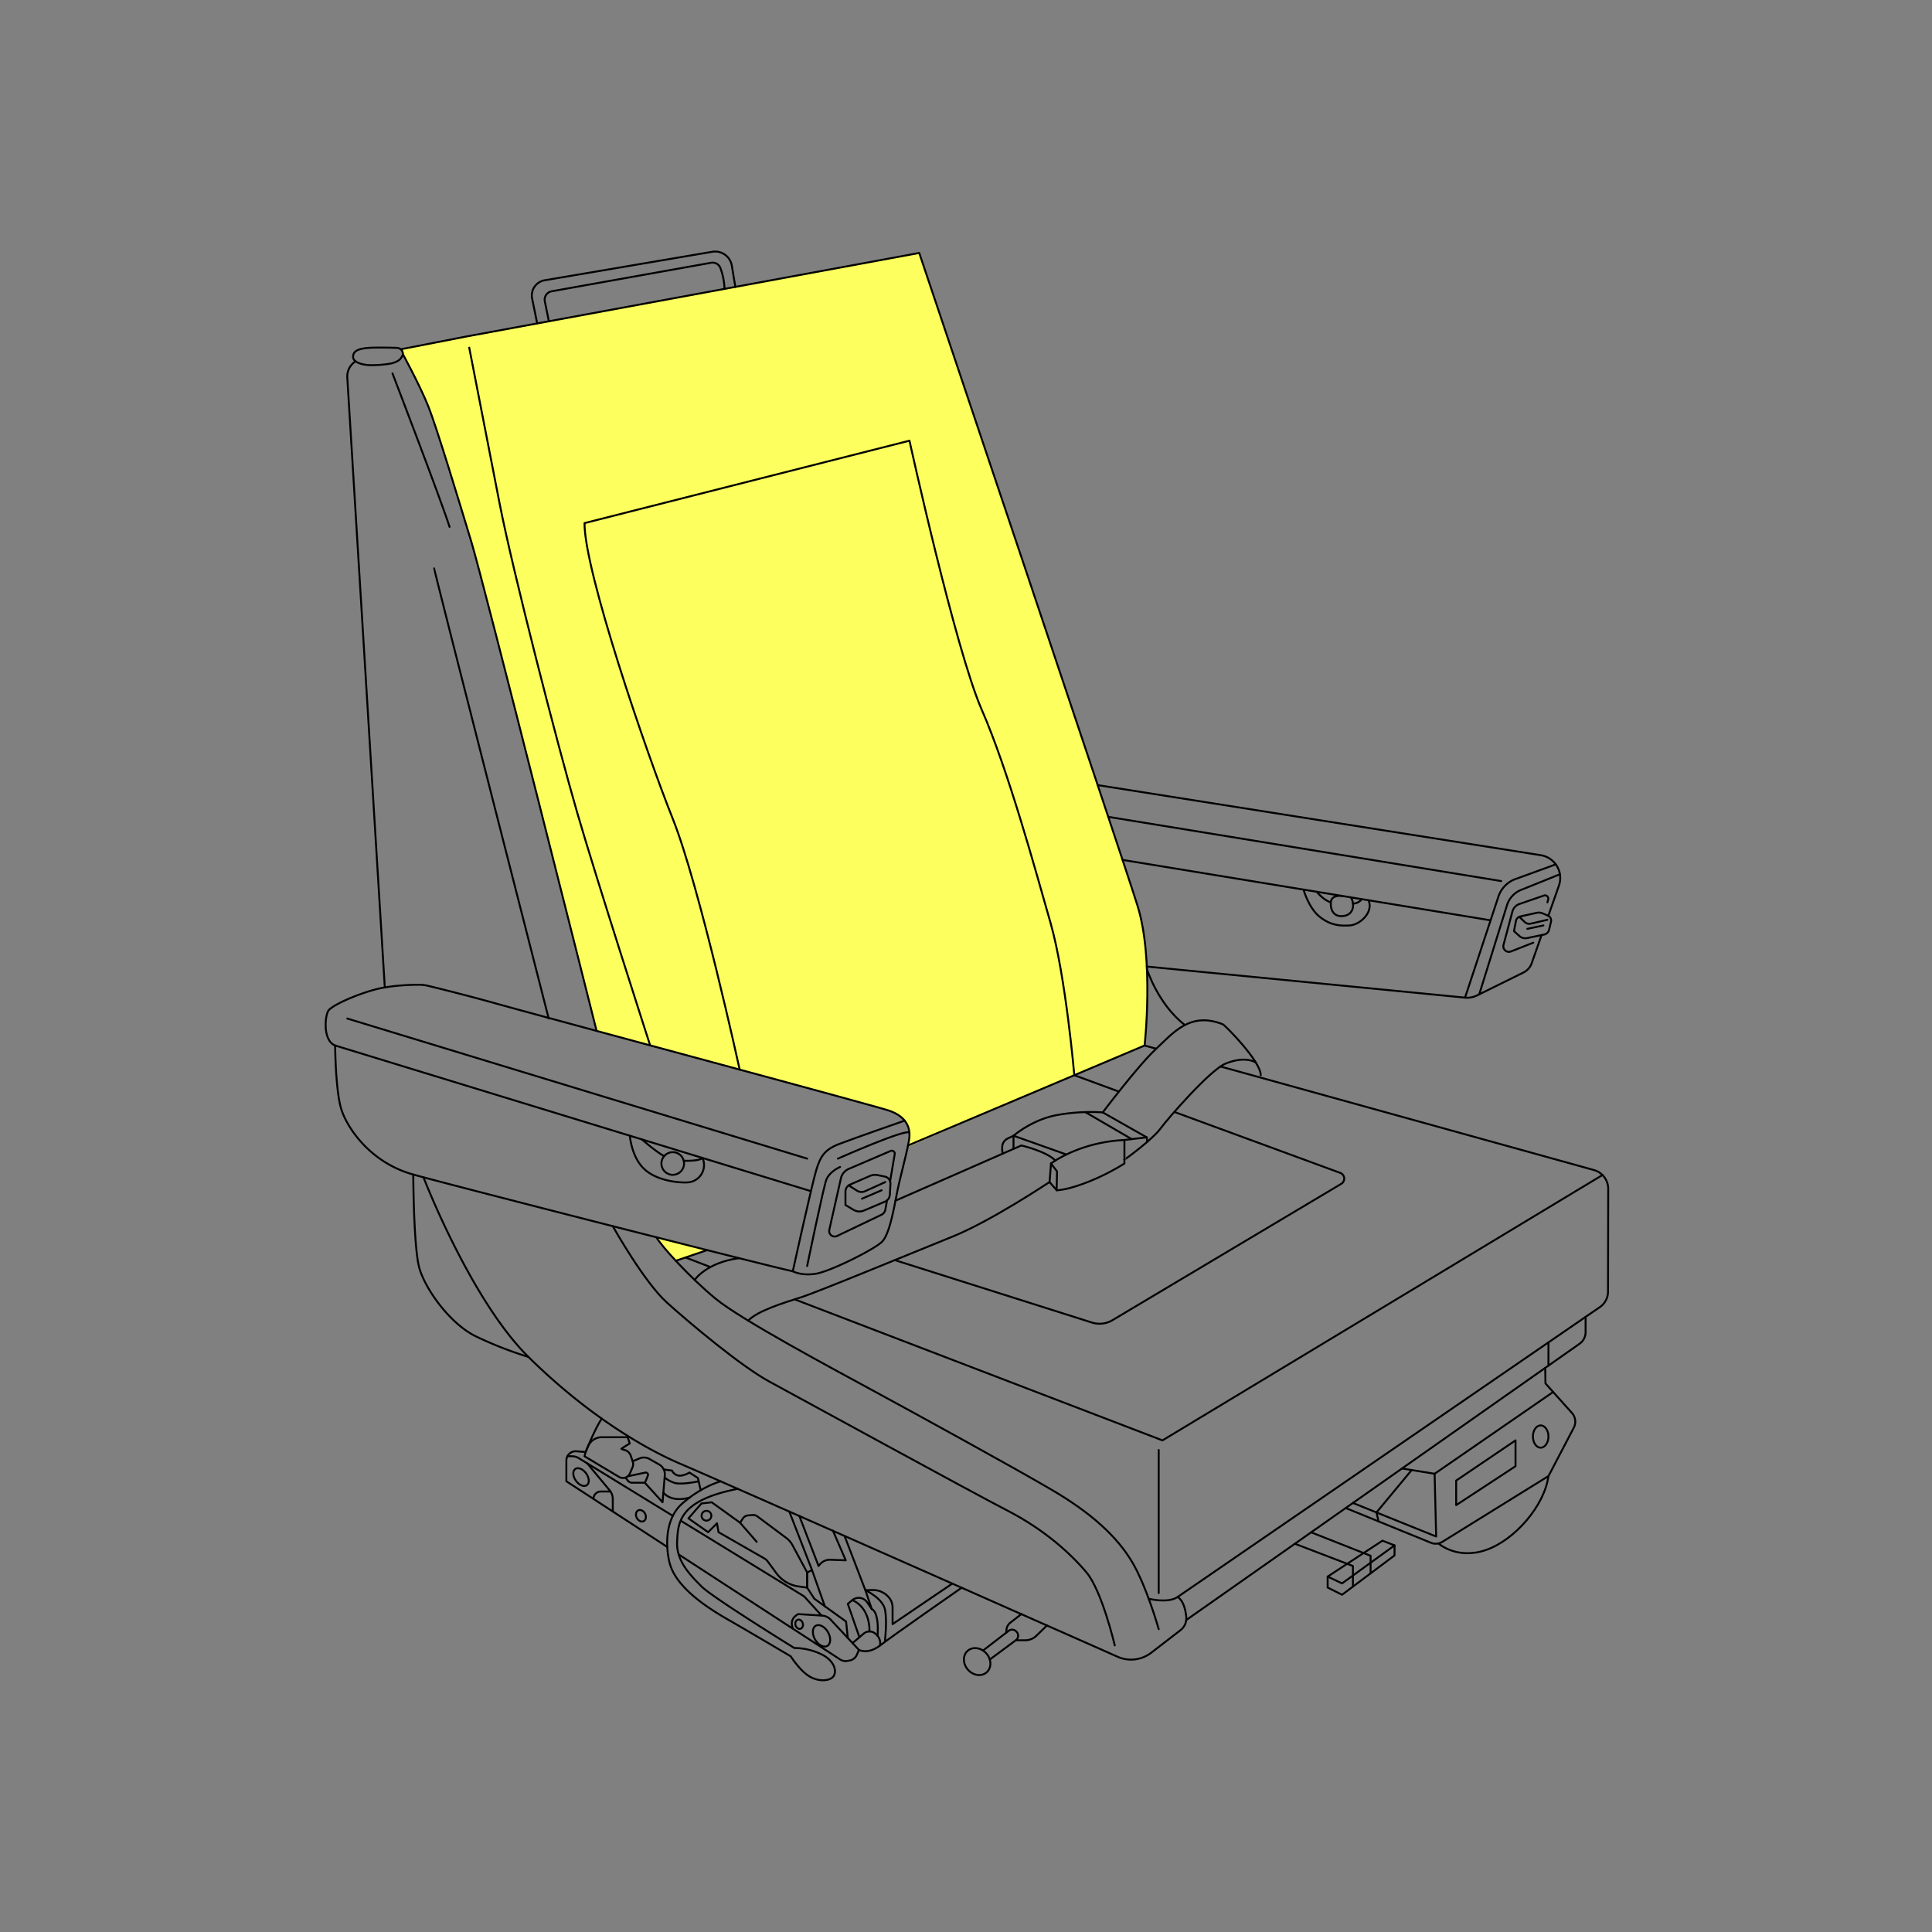 <svg viewBox="0 0 1000 1000" xmlns="http://www.w3.org/2000/svg"><rect x="0" y="0" width="1000" height="1000" fill="#808080" stroke="none"/><defs><style>.cls-1{fill:#fcff5d;}.cls-2{fill:none;stroke:#000;stroke-linecap:round;stroke-linejoin:round;}</style></defs><g id="A22"><path d="M593.63,523.62c-.17,3.92-1.19,17.53-1.19,17.53l.4.1C562.1,554.26,487.15,586,470,593.56l.39-1.69s.92-4.35,0-6.9-1.33-4.11-3.92-6.5-6.55-3.82-10.71-5-45.39-12.33-45.39-12.33L308.82,533.62,277.18,408.56,265.52,362.8l-18.29-70.71s-13.34-44.88-14.53-48.69-9.61-29.82-11-33-4.82-10.9-7-15.2-6.3-11.4-6.3-11.4.45-1.22-1-3l268.4-49.87s22,65.41,23.07,68.64l25.36,75.54L540.64,324l13,38.78s10.31,30.87,11.54,34.57,9.08,27.23,10.14,30.43l8.54,25.82c.94,2.88,5.15,15.23,6.1,19.39s3.58,18.38,3.63,23.47S593.81,519.69,593.63,523.62Z" class="cls-1"></path><polygon points="339.96 640.76 349.79 652.57 366 647.06 339.96 640.76" class="cls-1"></polygon><path d="M199.17,511.09,179.76,195.45a9.34,9.34,0,0,1,3.09-7.54l1-.89" class="cls-2"></path><path d="M207.42,180.8a3.34,3.34,0,0,0-2-.74c-2.69-.13-11.3-.27-14.77,0-5.09.46-7.91,1.5-7.89,4.7,0,2.32,3.32,3.91,8.41,4.24a57.32,57.32,0,0,0,11.48-.91c4.17-1.11,5-2.61,5.8-4.37A2.92,2.92,0,0,0,207.42,180.8Z" class="cls-2"></path><path d="M221.58,510.27a19.89,19.89,0,0,0-4.93-.56c-4.43,0-13.65.35-21,2.09-9.91,2.35-23.87,8.48-25.7,11.35s-2.87,15.52,3.52,18c0,0,.14,24.13,3.4,33.65s15,27,37,33.13S402.52,656.58,410.34,658c0,0,4.31,2.48,11.87,1.3s30.4-12.65,34.31-16.56,6.13-17.09,7.82-25.57,5.48-21.91,6.27-27.78-1.7-11.61-10.7-14.61-188-51-205.44-56C240.79,515,227,511.56,221.58,510.27Z" class="cls-2"></path><line y2="616.47" x2="419.48" y1="541.15" x1="173.47" class="cls-2"></line><path d="M410.34,658s9.92-45,12.13-52.31,4.44-10.69,11.87-13.56,33.89-12.09,33.89-12.09" class="cls-2"></path><path d="M417.78,655.28s8.61-41.61,10-44.87,5-5.48,7.05-6.39" class="cls-2"></path><path d="M433.69,599.71s35.26-15.66,37-13.44" class="cls-2"></path><path d="M460.71,611.47l2.39-14.09a1.53,1.53,0,0,0-2.11-1.66L439.35,605a7,7,0,0,0-4.1,4.93l-6,26.61a2.85,2.85,0,0,0,4,3.21l23-11a3.55,3.55,0,0,0,2-2.63l.86-4.76" class="cls-2"></path><path d="M437.61,616.81v6.9l4.19,2.5a5.94,5.94,0,0,0,5.36.37L458,622a4.24,4.24,0,0,0,2.59-3.69l.3-5.58A3.64,3.64,0,0,0,458,609l-3.71-.76a6.66,6.66,0,0,0-4,.42L440,613.14A4,4,0,0,0,437.61,616.81Z" class="cls-2"></path><line y2="599.71" x2="417.78" y1="527.19" x1="179.74" class="cls-2"></line><circle r="5.87" cy="602.22" cx="348.21" class="cls-2"></circle><path d="M439.29,613.55l4.22,2.71a4.5,4.5,0,0,0,4.27.31l10.43-4.73" class="cls-2"></path><line y2="616.08" x2="456.32" y1="620.45" x1="446.15" class="cls-2"></line><path d="M599.74,843.24s-6.27-22.31-13.9-35-20.54-24.84-41.28-37-70-39.14-91.95-51.07-68.87-37-82.18-47.93S342.32,645,339.75,640.41" class="cls-2"></path><path d="M317.17,634.66s16.08,28.77,28,39.53,38.55,33.07,53,40.89S502.69,772.21,521.67,782s32.67,22.3,40.7,31.89S577,851.65,577,851.65" class="cls-2"></path><path d="M213.91,607.93s.13,37.7,3.13,48.39,15.65,28.7,29.22,35.35a196.38,196.38,0,0,0,27.32,10.7" class="cls-2"></path><path d="M284,527.19s-59.48-232.37-59.28-233" class="cls-2"></path><path d="M308.81,533.62S250.3,301.28,244,280.54s-17.87-59.09-22.3-70.17-13.21-27.12-13.21-27.12" class="cls-2"></path><path d="M203.15,193.28s25,65.15,29.54,79.43" class="cls-2"></path><path d="M470,592.89l122.44-51.74s5-44.57-3.65-72.31-113-337.91-113-337.91L241,174.24l-33.62,6.56" class="cls-2"></path><path d="M278.05,167.41l-2.62-12.84a8,8,0,0,1,6.52-9.51l86.74-14.74a8.75,8.75,0,0,1,10.1,7.19l1.83,11" class="cls-2"></path><path d="M284.09,166.3,282,156a4.41,4.41,0,0,1,3.55-5.23L368.09,136a4.32,4.32,0,0,1,4.84,2.88A34,34,0,0,1,375,149.53" class="cls-2"></path><path d="M336.52,541.11s-27.65-85.66-37.76-120.48S265.47,295.8,258.67,261s-15.8-81.06-15.8-81.06" class="cls-2"></path><path d="M801.4,474.07l5.5-15.69a11.94,11.94,0,0,0-9.4-15.73L568.17,406.37" class="cls-2"></path><path d="M593.57,500.28,758.3,516.37a11.4,11.4,0,0,0,6.16-1.12l24.08-11.88a8.5,8.5,0,0,0,4.28-4.84l5.1-14.54" class="cls-2"></path><path d="M758.3,516.37l17.27-52.27a14.53,14.53,0,0,1,8.83-9.1l20.86-7.61" class="cls-2"></path><path d="M765.65,514.67,780,468.6a12.63,12.63,0,0,1,7.33-8l20.09-8.09" class="cls-2"></path><path d="M784.63,476.74l-1,5.21,2.79,2.52a4.56,4.56,0,0,0,4,1.08l8.84-1.83a3.29,3.29,0,0,0,2.52-2.4l1-4.16a2.8,2.8,0,0,0-1.62-3.27l-2.68-1.13a5.14,5.14,0,0,0-3.1-.28L787,474.33A3.1,3.1,0,0,0,784.63,476.74Z" class="cls-2"></path><path d="M786.39,474.54l2.78,2.67a3.45,3.45,0,0,0,3.18.87l8.58-2" class="cls-2"></path><line y2="479" x2="798.87" y1="480.77" x1="790.54" class="cls-2"></line><path d="M800.93,467.06l.41-1.48a1.7,1.7,0,0,0-2.19-2.05l-12.7,4.38a5.67,5.67,0,0,0-3.63,3.89l-4.61,17.28A2.88,2.88,0,0,0,782,492.5l11.62-4.57" class="cls-2"></path><line y2="476.36" x2="771.52" y1="445.08" x1="581.03" class="cls-2"></line><path d="M674.69,460.46s2.65,9.55,8.39,14.08,10.7,4.79,15.66,4.46,12.27-6.52,9.65-13" class="cls-2"></path><path d="M694.7,463.74s-5.62-.85-5.88,3.32,1.72,7.89,6.93,7,5.45-6.43,3.44-9.59" class="cls-2"></path><path d="M681.54,461.58s3.37,4.31,7.28,5.48" class="cls-2"></path><path d="M704.86,465.41a6.09,6.09,0,0,1-4.56,2.3" class="cls-2"></path><line y2="456.04" x2="777" y1="422.8" x1="573.64" class="cls-2"></line><path d="M544,602.22s14.29-11,38-12.16v12.16a110.74,110.74,0,0,1-10.56,5.87c-6.66,3.3-17.42,7.6-24.46,8l-3.72-4.24Z" class="cls-2"></path><polyline points="543.98 602.22 547.11 606.3 546.91 616.08" class="cls-2"></polyline><path d="M551.94,597.57l-27.33-9.72s9.58-8.35,22.5-10.7a97.65,97.65,0,0,1,23.67-1.37l22.79,12.91-11.64,1.37" class="cls-2"></path><path d="M518.74,595.18v-1.37a5,5,0,0,1,2.85-4.52l3-1.44v6.52" class="cls-2"></path><path d="M570.78,575.78s18-23.87,27.19-32.48,18-19.92,35-13.11c1,.39,19.76,19.2,19.56,26.33" class="cls-2"></path><line y2="589.61" x2="585.77" y1="575.78" x1="562" class="cls-2"></line><path d="M543.19,611.84S513,632,493.17,640s-69.91,28.73-78.52,31.47-22.68,7-27.38,12.12" class="cls-2"></path><path d="M359.56,662.49s5.92-9,23-11.26" class="cls-2"></path><line y2="647.06" x2="366" y1="652.57" x1="349.79" class="cls-2"></line><polyline points="411.27 672.53 601.69 745.54 829.44 608.18" class="cls-2"></polyline><line y2="655.82" x2="367.69" y1="650.87" x1="354.79" class="cls-2"></line><path d="M578.86,564.9l-22.8-8.38s-4.45-51.37-12.28-78.76-21.91-79.05-35.61-110.35S470.74,228.1,470.74,228.1L302.55,270.76c-.19,24.65,31.88,118.56,45.66,153s34.65,129.88,34.65,129.88" class="cls-2"></path><path d="M463.12,652.23l102.06,32.32a13.06,13.06,0,0,0,10.65-1.24l118.4-70.56a3.15,3.15,0,0,0-.52-5.66l-85.77-31.51" class="cls-2"></path><path d="M631.68,552,825,605.61a10.11,10.11,0,0,1,7.41,9.76l-.11,53.22a9.67,9.67,0,0,1-4.19,7.95L609.52,826.6c3,1.84,4.09,6.59,4.48,10.19a7.72,7.72,0,0,1-3,7l-15.15,11.67a17.05,17.05,0,0,1-17.34,2.09c-41.57-18.41-209.13-92.58-226.08-99.77-19.37-8.22-48.91-25.83-78.85-55.37s-54.37-93-54.37-93" class="cls-2"></path><line y2="542.75" x2="598.22" y1="541.15" x1="592.43" class="cls-2"></line><path d="M594.58,827.52s10,2.5,14.94-.92" class="cls-2"></path><path d="M614,838.53l203.58-143a7.35,7.35,0,0,0,3.12-6v-7.91" class="cls-2"></path><line y2="694.83" x2="801.47" y1="706.86" x1="801.47" class="cls-2"></line><path d="M463.51,621.46l65.14-28.57s13.11,3.07,17.58,7.81" class="cls-2"></path><path d="M332.23,589.76s7.11,6.22,11.5,8.67" class="cls-2"></path><path d="M353.91,600.81s7.88.31,9.72-1.44A9,9,0,0,1,356,612c-5.74.32-16.95-1.17-23.08-7.43S326,587.85,326,587.85" class="cls-2"></path><line y2="824.58" x2="599.74" y1="750.5" x1="599.74" class="cls-2"></line><path d="M696.54,780.56l44.17,18a6.43,6.43,0,0,0,5.8-.49l55-34.08,13.07-25a6.76,6.76,0,0,0-.95-7.65l-13.7-15.29-.12-8" class="cls-2"></path><polyline points="725.69 760.08 742.56 762.82 803.88 720.51" class="cls-2"></polyline><polyline points="700.27 777.93 743.35 795.3 742.56 762.82" class="cls-2"></polyline><polygon points="753.71 766.34 753.71 779.06 784.43 758.91 784.43 745.54 753.71 766.34" class="cls-2"></polygon><ellipse ry="5.77" rx="4.02" cy="743.55" cx="797.45" class="cls-2"></ellipse><path d="M744.71,799s9.4,8.39,24.36,3.3,30.46-23.08,32.4-38.34" class="cls-2"></path><polyline points="670.22 799.04 700.27 810.56 700.27 821.22" class="cls-2"></polyline><polyline points="678.63 793.13 709.42 805.28 709.42 814.37" class="cls-2"></polyline><polygon points="687.19 816.04 715.56 797.45 721.81 799.89 721.81 805.08 694.65 825.43 687.19 821.71 687.19 816.04" class="cls-2"></polygon><polyline points="687.19 816.04 694.65 819.56 721.81 799.89" class="cls-2"></polyline><path d="M581.93,600.24c0,.26,14.68-10.57,18.59-15.92s25.82-30.52,33.78-33.78,13.42-2.08,15.77-.52" class="cls-2"></path><path d="M593.63,501.53s5.61,18.17,19.65,29" class="cls-2"></path><ellipse transform="translate(-444.6 556.37) rotate(-41.82)" ry="7.43" rx="6.36" cy="860" cx="505.78" class="cls-2"></ellipse><path d="M508.82,854.29,522.1,844.1a2.89,2.89,0,0,1,3.81.25l.23.23a2.9,2.9,0,0,1-.32,4.38l-13.49,10" class="cls-2"></path><path d="M528.65,835.44l-5.76,4.5a5.12,5.12,0,0,0-1.93,3.5l-.18,1.67" class="cls-2"></path><path d="M525.82,849h4.85a8.23,8.23,0,0,0,5.72-2.32l5.51-5.34" class="cls-2"></path><path d="M373.07,766.74s-9.55,2.41-19.86,11.41-8.11,25.39-6.52,31.17c3.69,13.37,21.65,24.13,30.78,29.35s31.83,18.65,31.83,18.65,4,6.39,8.74,9.78,11,3.27,13.17.79.92-8.35-6.26-11.74A32.78,32.78,0,0,0,411.13,853s-42.26-26.09-48-31.83S350,808,350.47,798.1s.63-21.45,31.43-27.48" class="cls-2"></path><path d="M345.39,800.71l-52.24-34V756a4.83,4.83,0,0,1,2-3.93h0a4.81,4.81,0,0,1,3.2-.89l4.76.38s5.15-12.75,8.38-17.27" class="cls-2"></path><path d="M410.41,843l-.36-1.17a5,5,0,0,1,1.89-5.57l1.14-.81,12.43.78a6.7,6.7,0,0,1,4.45,2.1L444.58,854l-1.07,2.48a5,5,0,0,1-3.76,3l-1.24.22a5.05,5.05,0,0,1-3.61-.74l-83.46-54.28" class="cls-2"></path><path d="M444.58,854s4.7,2.54,11-2.35,42.21-29.88,42.21-29.88" class="cls-2"></path><path d="M348.26,784.61l-48.69-29.86a6.67,6.67,0,0,0-3.5-1h-2.38" class="cls-2"></path><polyline points="425.22 836.2 416.21 826.28 352.5 787.21" class="cls-2"></polyline><path d="M303.93,757.42l11.57,13.9a7.17,7.17,0,0,1,1.67,4.61v6.42" class="cls-2"></path><ellipse transform="translate(-389.94 319.6) rotate(-35.74)" ry="5.16" rx="3.26" cy="764.58" cx="300.72" class="cls-2"></ellipse><ellipse transform="translate(-323.75 240.59) rotate(-27.39)" ry="3.13" rx="2.41" cy="784.54" cx="331.76" class="cls-2"></ellipse><path d="M307.17,775.86h0A3.84,3.84,0,0,1,311,772h5" class="cls-2"></path><ellipse transform="translate(-366.38 326.05) rotate(-30)" ry="6.02" rx="3.85" cy="846.7" cx="425.22" class="cls-2"></ellipse><ellipse transform="translate(-220.94 151.39) rotate(-16.43)" ry="2.45" rx="1.96" cy="840.66" cx="413.69" class="cls-2"></ellipse><polyline points="438.82 847.82 437.93 839.32 421.5 827.5 417.78 821.77 417.78 813.89 420.32 812.71 408.54 782.36" class="cls-2"></polyline><path d="M413.69,784.54l10,26,.58-.72a6.8,6.8,0,0,1,5.49-2.49l8,.28-6.63-15.31" class="cls-2"></path><line y2="831.42" x2="426.94" y1="812.71" x1="420.32" class="cls-2"></line><path d="M492.94,819.64l-30.94,21V832a8,8,0,0,0-1.61-4.78h0a10.67,10.67,0,0,0-8.72-4.22l-3.76.08,3.33,9.79-2.43-3.55a5.26,5.26,0,0,0-7.68-1.08l-2.31,1.91,5.76,16.55" class="cls-2"></path><path d="M441.27,850.45l5.79-4.9a4.66,4.66,0,0,1,6,0,6.36,6.36,0,0,1,2.47,6.12" class="cls-2"></path><path d="M437.15,795l10.76,28.1s9,4.13,10.17,10.09,0,15.79,0,15.79" class="cls-2"></path><path d="M451.24,832.87s3.81.85,3,13.83" class="cls-2"></path><path d="M441.13,828.24s8.95,2.93,8.94,16.2" class="cls-2"></path><path d="M303.13,751.54l-.59,2.22,17.93,10.72A3.9,3.9,0,0,0,326,762.7l1.33-3.05a4.58,4.58,0,0,0,.15-3.3l-1-2.85a4.56,4.56,0,0,0-3.21-3c-.93-.24-1.75-.5-1.62-.63.3-.29,4.31-2.74,4.31-2.74l-1.08-3.23H311.48a7.71,7.71,0,0,0-7.08,4.66Z" class="cls-2"></path><path d="M323.87,765l1.11,1.4a2.8,2.8,0,0,0,2.2,1.06h6.57l9.19,10.1,1.16-14a5.79,5.79,0,0,0-2.9-5.52l-5-2.86a5.83,5.83,0,0,0-5.13-.33l-3.59,1.49" class="cls-2"></path><path d="M325,764.12l9-1.91a1.18,1.18,0,0,1,1.33,1.6l-1.5,3.68" class="cls-2"></path><path d="M368.38,777.59l-5.29.59-6.75,7.73,10.18,7.14,4.6-4.6.78,4.6,23.84,13.66a5,5,0,0,1,1.53,1.37l4.62,6.25a17.1,17.1,0,0,0,11.36,6.79l4.53.65v-7.88l-7.66-14.22a11,11,0,0,0-3.07-3.56L392,784.87a3.59,3.59,0,0,0-2.47-.7l-2.37.21a3.58,3.58,0,0,0-2.69,1.63l-1.4,2.15Z" class="cls-2"></path><line y2="798.04" x2="391.66" y1="788.16" x1="383.05" class="cls-2"></line><circle r="2.54" cy="784.54" cx="365.66" class="cls-2"></circle><path d="M343.36,772.53s3.56,5.35,13.51,2.66" class="cls-2"></path><path d="M343.56,760.6l4.27.56a4.6,4.6,0,0,0,3.61,2.64c2.56.2,5.43-1.62,5.43-1.62l4.37,2.85,1.43,6.32" class="cls-2"></path><path d="M344.12,764.84a15.24,15.24,0,0,0,4.89,2.65c3.32,1.2,12.61-.75,12.61-.75" class="cls-2"></path><polyline points="713.55 787.49 712.46 782.84 730.68 760.89" class="cls-2"></polyline><line y2="591.06" x2="593.75" y1="588.69" x1="593.57" class="cls-2"></line><line y2="597.15" x2="518.93" y1="595.31" x1="518.74" class="cls-2"></line></g></svg>